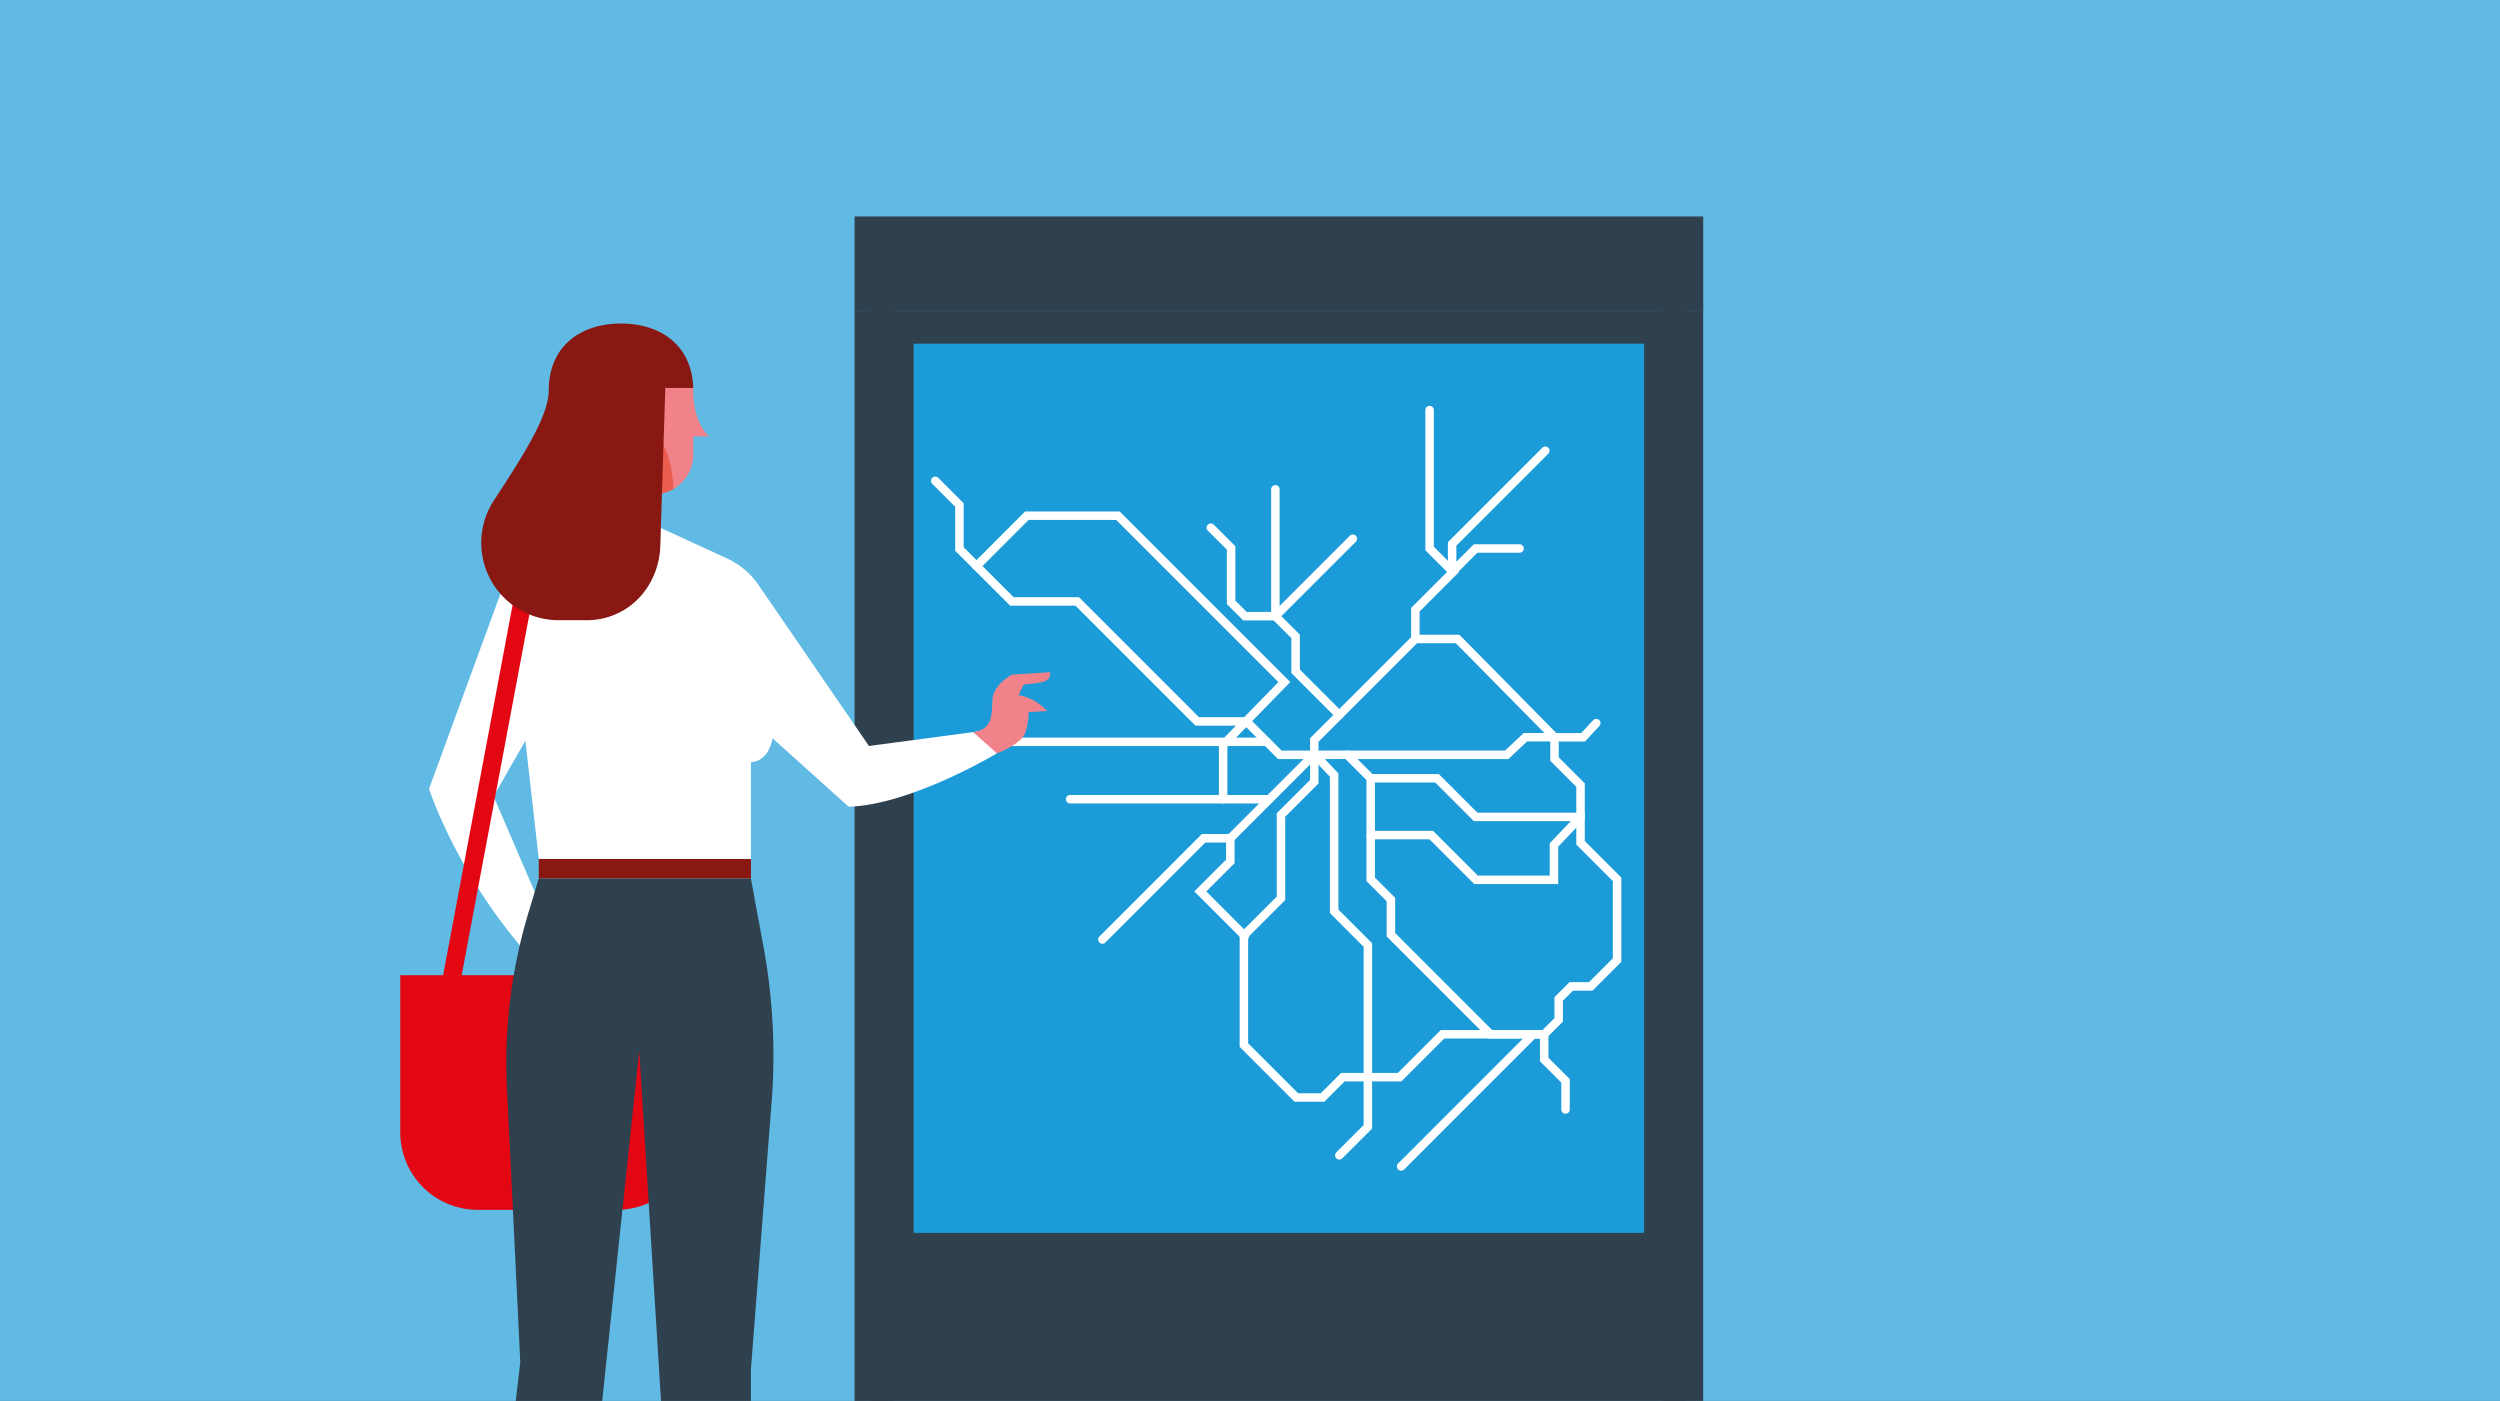 <svg id="a1003b22-2fd4-4f63-8ef5-2c11ecc1f058" data-name="Ebene 1" xmlns="http://www.w3.org/2000/svg" xmlns:xlink="http://www.w3.org/1999/xlink" width="737" height="413" viewBox="0 0 737 413">
  <rect x="0" y="0" width="737" height="413" fill="#333333" stroke="none"/>
  <defs>
    <style>
      .ffdfe786-bc27-45f1-9e0a-774e024c2764 {
        fill: #60bae4;
      }

      .bd58a1ea-a045-49be-86e8-3571f121ab57 {
        clip-path: url(#b666ef3b-d0ca-4118-8f71-363760ba6b70);
      }

      .e48ba3a3-a21f-4b3a-9d60-1661044ae908 {
        fill: #2f404e;
      }

      .b1265ecc-ef4d-42ae-829f-ba70f7f27a63 {
        fill: #1b9cd9;
      }

      .a309ad3b-0b8a-4548-ba09-fdedcac8b8a4, .b4a738aa-d871-4910-a6dd-54ecb1050b49 {
        fill: none;
        stroke-miterlimit: 10;
      }

      .a309ad3b-0b8a-4548-ba09-fdedcac8b8a4 {
        stroke: #fff;
        stroke-linecap: round;
        stroke-width: 2.5px;
      }

      .a4282461-5209-45f1-a004-c667a81f1b5c {
        fill: #e30613;
      }

      .b30ef5cc-78d8-478c-a77a-e1e505d7e57f {
        fill: #c11818;
      }

      .f0a0a1c5-8c7f-4f3e-b299-53c8a8b01020 {
        fill: #f18289;
      }

      .aaaf08d7-1360-4cff-8f37-4344e19fa841 {
        fill: #eb5e4f;
      }

      .abd30451-bafd-4fcd-9c20-b74f66a29429 {
        fill: #fff;
      }

      .f93abc3e-23cc-4f34-af48-651019b8c5d8 {
        fill: #891812;
      }

      .b4a738aa-d871-4910-a6dd-54ecb1050b49 {
        stroke: #e30613;
        stroke-width: 5.37px;
      }
    </style>
    <clipPath id="b666ef3b-d0ca-4118-8f71-363760ba6b70">
      <polygon class="ffdfe786-bc27-45f1-9e0a-774e024c2764" points="737.98 -1.17 -1.02 -0.17 -1.02 414.45 737.98 413.45 737.98 -1.17"/>
    </clipPath>
  </defs>
  <g>
    <polygon class="ffdfe786-bc27-45f1-9e0a-774e024c2764" points="737.98 -1.17 -1.02 -0.17 -1.02 414.45 737.98 413.45 737.98 -1.17"/>
    <g class="bd58a1ea-a045-49be-86e8-3571f121ab57">
      <g>
        <g>
          <g>
            <rect class="e48ba3a3-a21f-4b3a-9d60-1661044ae908" x="251.93" y="63.82" width="250.18" height="27.9"/>
            <g>
              <g>
                <rect class="e48ba3a3-a21f-4b3a-9d60-1661044ae908" x="256.79" y="91.71" width="240.45" height="342.74"/>
                <rect class="b1265ecc-ef4d-42ae-829f-ba70f7f27a63" x="269.35" y="101.32" width="215.33" height="262.12"/>
              </g>
              <rect class="e48ba3a3-a21f-4b3a-9d60-1661044ae908" x="251.93" y="91.71" width="11.85" height="342.74"/>
              <rect class="e48ba3a3-a21f-4b3a-9d60-1661044ae908" x="490.25" y="91.71" width="11.85" height="342.74"/>
            </g>
          </g>
          <g>
            <g>
              <polyline class="a309ad3b-0b8a-4548-ba09-fdedcac8b8a4" points="421.45 120.89 421.45 161.71 428.37 168.62 417.25 179.74 417.25 188.36 387.45 218.16 387.45 230.45 377.63 240.27 377.63 264.82 366.7 275.75 366.7 308.08 382.17 323.55 389.87 323.55 395.87 317.55 412.61 317.55 425.24 304.92 455.23 304.92 459.5 300.66 459.5 294.5 463.2 290.79 468.95 290.79 476.72 283.02 476.72 259.23 465.94 248.45 465.94 240.83 435.02 240.83 423.65 229.45 404.09 229.45"/>
              <polyline class="a309ad3b-0b8a-4548-ba09-fdedcac8b8a4" points="387.47 222.35 362.7 247.12 354.82 247.12 324.98 276.97"/>
              <polyline class="a309ad3b-0b8a-4548-ba09-fdedcac8b8a4" points="375.98 144.26 375.98 181.65 381.95 187.62 381.95 197.9 394.83 210.78"/>
              <polyline class="a309ad3b-0b8a-4548-ba09-fdedcac8b8a4" points="287.88 166.88 302.72 152.03 329.56 152.03 378.62 201.08 360.58 219.57 360.58 235.6"/>
              <polyline class="a309ad3b-0b8a-4548-ba09-fdedcac8b8a4" points="455.55 132.88 428.09 160.34 428.09 168.62 435.01 161.7 447.97 161.7"/>
              <polyline class="a309ad3b-0b8a-4548-ba09-fdedcac8b8a4" points="362.7 247.12 362.7 253.94 353.85 262.79 366.99 275.94"/>
              <polyline class="a309ad3b-0b8a-4548-ba09-fdedcac8b8a4" points="394.83 340.6 403.25 332.19 403.25 278.59 393.31 268.65 393.31 228.48 387.81 222.7"/>
              <line class="a309ad3b-0b8a-4548-ba09-fdedcac8b8a4" x1="297.73" y1="218.69" x2="373.46" y2="218.69"/>
              <line class="a309ad3b-0b8a-4548-ba09-fdedcac8b8a4" x1="413.06" y1="343.87" x2="451.85" y2="305.07"/>
              <line class="a309ad3b-0b8a-4548-ba09-fdedcac8b8a4" x1="374.22" y1="235.61" x2="315.46" y2="235.61"/>
              <polyline class="a309ad3b-0b8a-4548-ba09-fdedcac8b8a4" points="397.15 222.53 444.18 222.53 449.69 217.33 466.7 217.36 470.58 213.17"/>
              <polyline class="a309ad3b-0b8a-4548-ba09-fdedcac8b8a4" points="465.94 240.87 465.94 231.45 458.27 223.77 458.27 217.34 429.7 188.36 417.25 188.36"/>
              <polyline class="a309ad3b-0b8a-4548-ba09-fdedcac8b8a4" points="404.09 246.19 421.96 246.19 435.14 259.37 458.11 259.37 458.11 249.1 465.94 240.87"/>
              <polyline class="a309ad3b-0b8a-4548-ba09-fdedcac8b8a4" points="398.81 158.82 375.98 181.65 367.01 181.65 362.93 177.58 362.93 161.54 356.95 155.56"/>
            </g>
            <polyline class="a309ad3b-0b8a-4548-ba09-fdedcac8b8a4" points="275.72 141.75 282.84 148.88 282.84 161.85 298.31 177.31 317.56 177.31 352.93 212.68 367.45 212.68 377.3 222.53 397.15 222.51 404.09 229.45 404.09 259.23 410.04 265.18 410.04 275.56 439.4 304.92 455.23 304.92 455.23 312.34 461.51 318.62 461.51 327.09"/>
          </g>
        </g>
        <g>
          <path class="a4282461-5209-45f1-a004-c667a81f1b5c" d="M181.82,356.66h-41A22.83,22.83,0,0,1,118,333.83V287.48h86.67v46.35A22.83,22.83,0,0,1,181.82,356.66Z"/>
          <polygon class="b30ef5cc-78d8-478c-a77a-e1e505d7e57f" points="172.41 154.04 191.24 158.81 191.24 140.07 172.41 137.56 172.41 154.04"/>
          <path class="f0a0a1c5-8c7f-4f3e-b299-53c8a8b01020" d="M204.39,114.37c0,.25,0,.51,0,.77,0,10,4.67,13.52,4.67,13.52H204.4v5.27a11.89,11.89,0,0,1-5.85,10.24c-1.14.68-26.44-16.29-24.66-25.73C175.53,109.78,204.21,108.3,204.39,114.37Z"/>
          <path class="aaaf08d7-1360-4cff-8f37-4344e19fa841" d="M189.32,124.5V114.37l-8.83-7.28v36.24A75.28,75.28,0,0,0,191,145.61a11.32,11.32,0,0,0,7.55-1.45C197.9,127.7,189.32,124.5,189.32,124.5Z"/>
          <path class="abd30451-bafd-4fcd-9c20-b74f66a29429" d="M293.86,222.1l-2-6.94-35.69,4.76-32.53-47.43a22.85,22.85,0,0,0-9.33-7.87L191.24,154H172.43l-17.05,11.78a22.85,22.85,0,0,0-8.47,10.94l-7.82,21.37h0l-12.61,34.45s8.88,27.55,32.34,52.41l5.68-6.1-19-44.11,9.39-16.39,3.94,34.85h62.55V224.71c4.34-.4,5.85-4.33,6.36-7.07l22.44,20.18C268.63,237.28,293.86,222.1,293.86,222.1Z"/>
          <path class="e48ba3a3-a21f-4b3a-9d60-1661044ae908" d="M221.37,259l3.71,20.12a177,177,0,0,1,2.4,45.67l-6.11,78.89v60.82h-23.3l-9.62-154.64L172.08,464.45H145.83s7.54-62.12,7.54-62.9c0-.53-2.38-49.28-3.92-80.81a153.24,153.24,0,0,1,6.28-51.48L158.82,259Z"/>
          <rect class="f93abc3e-23cc-4f34-af48-651019b8c5d8" x="158.82" y="253.24" width="62.55" height="5.72" transform="translate(380.2 512.19) rotate(180)"/>
          <path class="f0a0a1c5-8c7f-4f3e-b299-53c8a8b01020" d="M286.9,215.82l7,6.28s7.31-2.7,8.41-6.28a17.69,17.69,0,0,0,.91-5.9l5.48-.3a14.88,14.88,0,0,0-8.4-4.69l1.46-3.12,3.53-.36c3-.52,4.33-.8,4.33-3.29h0l-11.34.73s-5.3,2.92-5.66,7S293.08,215,286.9,215.82Z"/>
          <line class="b4a738aa-d871-4910-a6dd-54ecb1050b49" x1="155.01" y1="172.14" x2="132.33" y2="293.03"/>
          <path class="f93abc3e-23cc-4f34-af48-651019b8c5d8" d="M204.36,114.37c-.38-12.68-9.74-19-21.27-19-11.77,0-21.32,6.55-21.32,19.75,0,7.64-8,19.89-16.2,32.45a22.82,22.82,0,0,0,19.12,35.27h8.17c12.52,0,21.7-10.08,21.82-22.6l1.45-45.89Z"/>
        </g>
      </g>
    </g>
  </g>
</svg>
